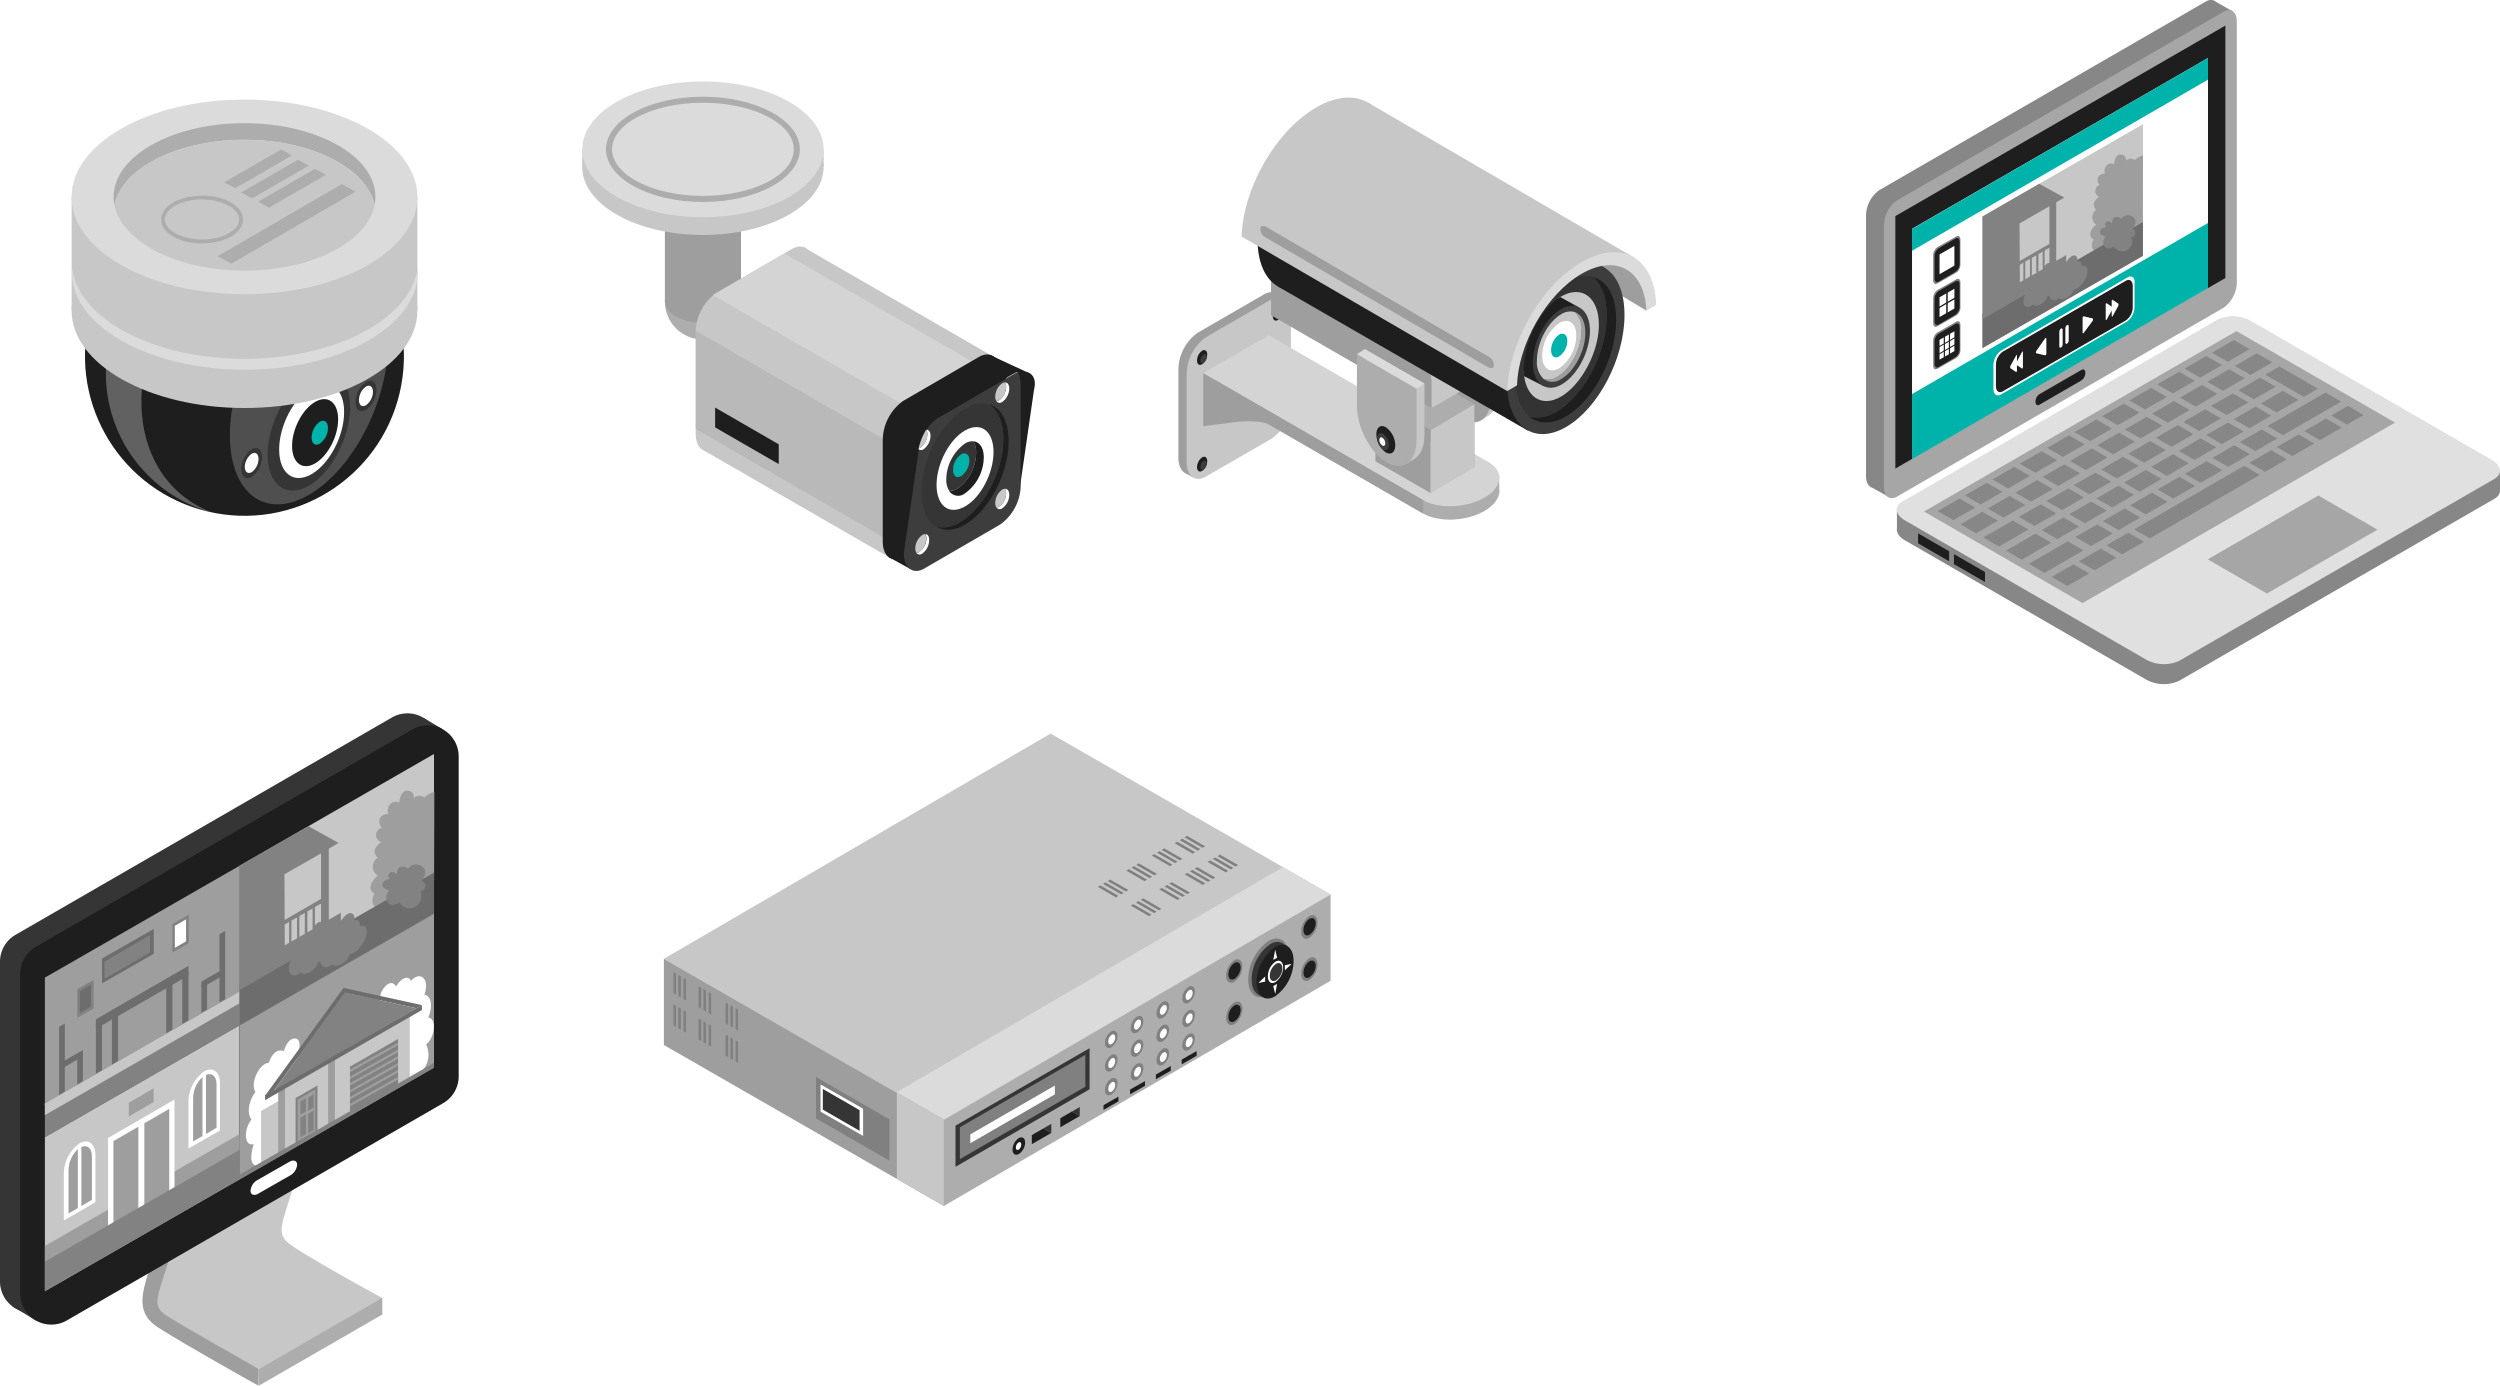 <svg xmlns="http://www.w3.org/2000/svg" viewBox="0 0 397.17 220.15"><defs><style>.cls-1{fill:#c7c7c7;}.cls-2{fill:#dbdbdb;}.cls-19,.cls-3{fill:#adadad;}.cls-4{fill:#9e9e9e;}.cls-5{fill:gray;}.cls-6{fill:#424242;}.cls-7{fill:#353535;}.cls-8{fill:#1e1e1e;}.cls-20,.cls-9{fill:#fff;}.cls-10{fill:#828282;}.cls-11{fill:#6d6d6d;}.cls-12{fill:#878787;}.cls-13{fill:#a6a6a6;}.cls-14{fill:#e0e0e0;}.cls-15{fill:#00b3aa;}.cls-16{fill:#3d3d3d;}.cls-17{fill:#d4d4d4;}.cls-18{fill:#333;}.cls-19{opacity:0.5;}.cls-20{opacity:0.3;}.cls-21{fill:#4f4f4f;}</style></defs><g id="Layer_2" data-name="Layer 2"><g id="Layer_1-2" data-name="Layer 1"><polygon class="cls-1" points="211.39 142.11 149.95 177.89 105.47 152.32 166.91 116.54 211.39 142.11"/><polygon class="cls-2" points="211.39 142.11 149.95 177.89 142.39 173.54 203.83 137.76 211.39 142.11"/><polygon class="cls-3" points="149.95 177.89 149.95 191.59 211.39 155.81 211.39 142.11 149.95 177.89"/><polygon class="cls-4" points="105.47 152.32 105.47 166.02 149.95 191.59 149.95 177.89 105.47 152.32"/><polygon class="cls-1" points="142.48 173.6 142.48 187.3 149.95 191.59 149.95 177.89 142.48 173.6"/><path class="cls-5" d="M198.3,155.62c0,2.37,1.44,3.46,3.22,2.43a7.69,7.69,0,0,0,3.21-6.13c0-2.37-1.44-3.46-3.21-2.43A7.67,7.67,0,0,0,198.3,155.62Z"/><polygon class="cls-6" points="203.5 149.75 204.47 150.28 200.63 158.44 199.91 158.01 203.5 149.75"/><path class="cls-7" d="M198.85,155.61c0,2.17,1.31,3.16,2.94,2.23a7.07,7.07,0,0,0,2.94-5.62c0-2.16-1.32-3.16-2.94-2.22A7,7,0,0,0,198.85,155.61Z"/><path class="cls-8" d="M199.63,156.06c0,2.17,1.32,3.16,2.94,2.22a7,7,0,0,0,2.94-5.61c0-2.17-1.32-3.16-2.94-2.22A7,7,0,0,0,199.63,156.06Z"/><path class="cls-9" d="M201.42,155.1c0,.9.54,1.31,1.21.92a2.93,2.93,0,0,0,1.22-2.32c0-.9-.55-1.31-1.22-.92A2.92,2.92,0,0,0,201.42,155.1Z"/><path class="cls-7" d="M201.73,155c0,.72.44,1.05,1,.74a2.36,2.36,0,0,0,1-1.87c0-.73-.44-1.06-1-.75A2.38,2.38,0,0,0,201.73,155Z"/><polygon class="cls-9" points="202.89 152.15 202.28 152.5 202.59 150.87 202.89 152.15"/><polygon class="cls-9" points="202.28 156.66 202.89 156.3 202.59 157.93 202.28 156.66"/><polygon class="cls-9" points="204.12 154.15 204.12 153.34 205.21 153.12 204.12 154.15"/><polygon class="cls-9" points="200.99 155.13 200.99 155.95 199.91 156.17 200.99 155.13"/><path class="cls-5" d="M206.72,148c0,1,.58,1.39,1.29,1a3.1,3.1,0,0,0,1.29-2.47c0-1-.58-1.38-1.29-1A3.08,3.08,0,0,0,206.72,148Z"/><path class="cls-8" d="M207.08,147.78c0,.71.42,1,.95.73a2.31,2.31,0,0,0,1-1.83c0-.7-.43-1-1-.72A2.26,2.26,0,0,0,207.08,147.78Z"/><path class="cls-5" d="M206.72,154.7c0,1,.58,1.39,1.29,1a3.1,3.1,0,0,0,1.29-2.47c0-1-.58-1.38-1.29-1A3.08,3.08,0,0,0,206.72,154.7Z"/><path class="cls-8" d="M207.08,154.54c0,.7.42,1,.95.72a2.29,2.29,0,0,0,1-1.83c0-.7-.43-1-1-.72A2.28,2.28,0,0,0,207.08,154.54Z"/><path class="cls-5" d="M194.79,155c0,.95.58,1.38,1.29,1a3.06,3.06,0,0,0,1.29-2.46c0-.95-.57-1.39-1.29-1A3.12,3.12,0,0,0,194.79,155Z"/><path class="cls-8" d="M195.15,154.8c0,.7.43,1,.95.72a2.27,2.27,0,0,0,1-1.82c0-.71-.43-1-1-.72A2.29,2.29,0,0,0,195.15,154.8Z"/><ellipse class="cls-5" cx="196.08" cy="160.98" rx="1.98" ry="1.12" transform="translate(-28.81 278.38) rotate(-66.95)"/><path class="cls-8" d="M195.15,161.55c0,.71.43,1,.95.72a2.27,2.27,0,0,0,1-1.82c0-.7-.43-1-1-.72A2.29,2.29,0,0,0,195.15,161.55Z"/><path class="cls-5" d="M187.83,158.6c0,.7.43,1,1,.72a2.26,2.26,0,0,0,1-1.82c0-.71-.42-1-1-.72A2.27,2.27,0,0,0,187.83,158.6Z"/><path class="cls-9" d="M188.36,158.37c0,.4.25.59.55.41a1.29,1.29,0,0,0,.56-1.05c0-.41-.25-.59-.56-.42A1.34,1.34,0,0,0,188.36,158.37Z"/><path class="cls-5" d="M187.83,162.35c0,.7.43,1,1,.72a2.26,2.26,0,0,0,1-1.82c0-.71-.42-1-1-.73A2.31,2.31,0,0,0,187.83,162.35Z"/><path class="cls-9" d="M188.36,162.12c0,.4.25.59.55.41a1.29,1.29,0,0,0,.56-1.05c0-.41-.25-.59-.56-.42A1.34,1.34,0,0,0,188.36,162.12Z"/><path class="cls-5" d="M187.83,166.1c0,.7.43,1,1,.72a2.27,2.27,0,0,0,1-1.83c0-.7-.42-1-1-.72A2.29,2.29,0,0,0,187.83,166.1Z"/><path class="cls-9" d="M188.36,165.86c0,.41.25.6.55.42a1.31,1.31,0,0,0,.56-1.05c0-.41-.25-.59-.56-.42A1.34,1.34,0,0,0,188.36,165.86Z"/><path class="cls-5" d="M183.73,161c0,.7.43,1,1,.72a2.27,2.27,0,0,0,1-1.82c0-.71-.43-1-1-.72A2.27,2.27,0,0,0,183.73,161Z"/><path class="cls-9" d="M184.26,160.73c0,.4.25.59.56.41a1.31,1.31,0,0,0,.55-1c0-.4-.25-.59-.55-.42A1.33,1.33,0,0,0,184.26,160.73Z"/><path class="cls-5" d="M183.73,164.71c0,.7.43,1,1,.72a2.27,2.27,0,0,0,1-1.82c0-.71-.43-1-1-.73A2.31,2.31,0,0,0,183.73,164.71Z"/><path class="cls-9" d="M184.26,164.48c0,.4.25.59.56.41a1.31,1.31,0,0,0,.55-1c0-.41-.25-.59-.55-.42A1.33,1.33,0,0,0,184.26,164.48Z"/><path class="cls-5" d="M183.73,168.46c0,.7.43,1,1,.72a2.28,2.28,0,0,0,1-1.83c0-.7-.43-1-1-.72A2.29,2.29,0,0,0,183.73,168.46Z"/><path class="cls-9" d="M184.26,168.22c0,.41.25.6.56.42a1.33,1.33,0,0,0,.55-1c0-.41-.25-.59-.55-.42A1.32,1.32,0,0,0,184.26,168.22Z"/><path class="cls-5" d="M179.64,163.32c0,.7.42,1,1,.72a2.27,2.27,0,0,0,1-1.82c0-.71-.43-1-1-.72A2.26,2.26,0,0,0,179.64,163.32Z"/><path class="cls-9" d="M180.17,163.09c0,.4.24.59.55.41a1.31,1.31,0,0,0,.55-1.05c0-.4-.25-.59-.55-.42A1.32,1.32,0,0,0,180.17,163.09Z"/><path class="cls-5" d="M179.64,167.07c0,.7.42,1,1,.72a2.27,2.27,0,0,0,1-1.82c0-.71-.43-1-1-.73A2.3,2.3,0,0,0,179.64,167.07Z"/><path class="cls-9" d="M180.17,166.84c0,.4.24.59.55.41a1.31,1.31,0,0,0,.55-1.05c0-.41-.25-.59-.55-.42A1.32,1.32,0,0,0,180.17,166.84Z"/><path class="cls-5" d="M179.64,170.82c0,.7.42,1,1,.72a2.27,2.27,0,0,0,1-1.82c0-.71-.43-1-1-.73A2.28,2.28,0,0,0,179.64,170.82Z"/><path class="cls-9" d="M180.17,170.59c0,.4.24.59.55.41a1.33,1.33,0,0,0,.55-1.05c0-.41-.25-.59-.55-.42A1.32,1.32,0,0,0,180.17,170.59Z"/><path class="cls-5" d="M175.54,165.68c0,.7.43,1,1,.72a2.27,2.27,0,0,0,1-1.82c0-.71-.43-1-1-.72A2.29,2.29,0,0,0,175.54,165.68Z"/><path class="cls-9" d="M176.07,165.45c0,.4.24.59.55.41a1.31,1.31,0,0,0,.55-1.05c0-.4-.25-.59-.55-.42A1.32,1.32,0,0,0,176.07,165.45Z"/><path class="cls-5" d="M175.54,169.43c0,.7.43,1,1,.72a2.27,2.27,0,0,0,1-1.82c0-.71-.43-1-1-.73A2.33,2.33,0,0,0,175.54,169.43Z"/><path class="cls-9" d="M176.07,169.2c0,.4.24.59.55.41a1.31,1.31,0,0,0,.55-1.05c0-.41-.25-.59-.55-.42A1.32,1.32,0,0,0,176.07,169.2Z"/><path class="cls-5" d="M175.54,173.18c0,.7.43,1,1,.72a2.27,2.27,0,0,0,1-1.82c0-.71-.43-1-1-.73A2.31,2.31,0,0,0,175.54,173.18Z"/><path class="cls-9" d="M176.07,173c0,.4.24.59.55.41a1.33,1.33,0,0,0,.55-1.05c0-.41-.25-.59-.55-.42A1.32,1.32,0,0,0,176.07,173Z"/><polygon class="cls-7" points="173.1 166.52 151.8 178.83 151.8 185.37 173.1 173.05 173.1 166.52"/><polygon class="cls-7" points="167.02 179.98 167.02 178.54 165.76 179.27 167 179.99 167.02 179.98"/><polygon class="cls-8" points="165.76 179.27 165.02 179.7 163.92 180.33 163.92 181.77 165.76 180.71 167 179.99 165.76 179.27"/><polygon class="cls-7" points="171.54 177.3 171.54 175.86 170.28 176.59 171.52 177.31 171.54 177.3"/><polygon class="cls-8" points="170.28 176.59 169.54 177.02 168.45 177.65 168.45 179.09 170.28 178.03 171.52 177.31 170.28 176.59"/><polygon class="cls-8" points="175.31 175.58 175.31 176.33 177.68 174.97 177.68 174.22 175.31 175.58"/><polygon class="cls-8" points="179.53 173.1 179.53 173.85 181.9 172.5 181.9 171.75 179.53 173.1"/><polygon class="cls-8" points="183.63 170.71 183.63 171.46 186 170.1 186 169.35 183.63 170.71"/><polygon class="cls-8" points="187.73 168.34 187.73 169.09 190.1 167.73 190.1 166.98 187.73 168.34"/><polygon class="cls-5" points="172.43 167.58 152.49 179.09 152.49 184.15 172.43 172.64 172.43 167.58"/><polygon class="cls-9" points="167.58 172.46 154.15 180.22 154.15 181.62 167.58 173.86 167.58 172.46"/><path class="cls-8" d="M160.86,182.62c0,.71.43,1,1,.72a2.26,2.26,0,0,0,1-1.82c0-.7-.42-1-1-.72A2.27,2.27,0,0,0,160.86,182.62Z"/><path class="cls-9" d="M161.39,182.32c0,.31.19.45.43.32a1,1,0,0,0,.42-.82c0-.31-.19-.45-.42-.32A1,1,0,0,0,161.39,182.32Z"/><polygon class="cls-5" points="107.4 154.68 107 154.45 107 157.78 107.4 158.01 107.4 154.68"/><polygon class="cls-5" points="108.17 155.13 107.76 154.9 107.76 158.23 108.17 158.46 108.17 155.13"/><polygon class="cls-5" points="108.99 155.61 108.58 155.37 108.58 158.7 108.99 158.94 108.99 155.61"/><polygon class="cls-5" points="111.39 156.93 110.98 156.69 110.98 160.02 111.39 160.26 111.39 156.93"/><polygon class="cls-5" points="112.16 157.38 111.75 157.14 111.75 160.47 112.16 160.71 112.16 157.38"/><polygon class="cls-5" points="112.98 157.85 112.57 157.62 112.57 160.95 112.98 161.18 112.98 157.85"/><polygon class="cls-5" points="107.4 159.79 107 159.56 107 162.89 107.4 163.13 107.4 159.79"/><polygon class="cls-5" points="108.17 160.24 107.76 160.01 107.76 163.34 108.17 163.57 108.17 160.24"/><polygon class="cls-5" points="108.99 160.72 108.58 160.49 108.58 163.82 108.99 164.05 108.99 160.72"/><polygon class="cls-5" points="111.39 162.04 110.98 161.81 110.98 165.14 111.39 165.37 111.39 162.04"/><polygon class="cls-5" points="112.16 162.49 111.75 162.25 111.75 165.59 112.16 165.82 112.16 162.49"/><polygon class="cls-5" points="112.98 162.96 112.57 162.73 112.57 166.06 112.98 166.29 112.98 162.96"/><polygon class="cls-5" points="115.68 159.48 115.27 159.25 115.27 162.58 115.68 162.81 115.68 159.48"/><polygon class="cls-5" points="116.44 159.93 116.04 159.7 116.04 163.03 116.44 163.26 116.44 159.93"/><polygon class="cls-5" points="117.26 160.41 116.86 160.17 116.86 163.5 117.26 163.74 117.26 160.41"/><polygon class="cls-5" points="115.68 164.59 115.27 164.36 115.27 167.69 115.68 167.93 115.68 164.59"/><polygon class="cls-5" points="116.44 165.04 116.04 164.81 116.04 168.14 116.44 168.38 116.44 165.04"/><polygon class="cls-5" points="117.26 165.52 116.86 165.29 116.86 168.62 117.26 168.85 117.26 165.52"/><polygon class="cls-5" points="129.63 171.09 129.63 177.66 141.31 184.4 141.31 177.83 129.63 171.09"/><polygon class="cls-9" points="130.36 172.29 130.36 176.61 137.12 180.46 137.12 176.14 130.36 172.29"/><polygon class="cls-7" points="130.72 173 130.72 176.28 136.56 179.65 136.56 176.37 130.72 173"/><polygon class="cls-5" points="193.41 136.01 193.81 135.77 196.7 137.44 196.29 137.67 193.41 136.01"/><polygon class="cls-5" points="192.65 136.45 193.05 136.22 195.94 137.88 195.53 138.12 192.65 136.45"/><polygon class="cls-5" points="191.83 136.93 192.24 136.69 195.12 138.36 194.72 138.59 191.83 136.93"/><polygon class="cls-5" points="189.79 137.99 190.2 137.76 193.08 139.42 192.67 139.66 189.79 137.99"/><polygon class="cls-5" points="189.03 138.44 189.44 138.2 192.32 139.87 191.91 140.1 189.03 138.44"/><polygon class="cls-5" points="188.21 138.91 188.62 138.68 191.5 140.34 191.09 140.58 188.21 138.91"/><polygon class="cls-5" points="185.75 140.38 186.16 140.15 189.04 141.81 188.63 142.05 185.75 140.38"/><polygon class="cls-5" points="184.99 140.83 185.4 140.59 188.28 142.26 187.87 142.49 184.99 140.83"/><polygon class="cls-5" points="184.17 141.3 184.58 141.07 187.47 142.73 187.06 142.97 184.17 141.3"/><polygon class="cls-5" points="181.21 142.95 181.62 142.72 184.51 144.38 184.1 144.62 181.21 142.95"/><polygon class="cls-5" points="180.45 143.4 180.86 143.16 183.75 144.83 183.34 145.06 180.45 143.4"/><polygon class="cls-5" points="179.64 143.87 180.04 143.64 182.93 145.3 182.52 145.54 179.64 143.87"/><polygon class="cls-5" points="188.17 133.03 188.58 132.79 191.46 134.46 191.05 134.69 188.17 133.03"/><polygon class="cls-5" points="187.41 133.47 187.82 133.24 190.7 134.9 190.29 135.14 187.41 133.47"/><polygon class="cls-5" points="186.59 133.95 187 133.71 189.88 135.38 189.48 135.61 186.59 133.95"/><polygon class="cls-5" points="184.55 135.01 184.96 134.78 187.84 136.44 187.43 136.68 184.55 135.01"/><polygon class="cls-5" points="183.79 135.46 184.2 135.22 187.08 136.89 186.67 137.12 183.79 135.46"/><polygon class="cls-5" points="182.97 135.93 183.38 135.7 186.26 137.36 185.86 137.6 182.97 135.93"/><polygon class="cls-5" points="180.51 137.4 180.92 137.16 183.8 138.83 183.4 139.06 180.51 137.4"/><polygon class="cls-5" points="179.75 137.84 180.16 137.61 183.04 139.28 182.63 139.51 179.75 137.84"/><polygon class="cls-5" points="178.93 138.32 179.34 138.08 182.23 139.75 181.82 139.99 178.93 138.32"/><polygon class="cls-5" points="175.97 139.97 176.38 139.74 179.27 141.4 178.86 141.63 175.97 139.97"/><polygon class="cls-5" points="175.22 140.42 175.62 140.18 178.51 141.85 178.1 142.08 175.22 140.42"/><polygon class="cls-5" points="174.4 140.89 174.81 140.66 177.69 142.32 177.28 142.56 174.4 140.89"/><path class="cls-1" d="M60.71,206.2S49.31,200,46.2,197.77c-2.26-1.58-1.55-2.93-.17-7.42s4.4-12.73,4.4-12.73l-2-.32a22.16,22.16,0,0,1,1.35-3.62c-9.2.92-18.39,7.8-19,8.62s-5.8,19.81-6.49,22.28,0,3.93,4.26,6.47,12.6,6.44,12.6,6.44l17.47-9.88,2.13,1.24Z"/><path class="cls-4" d="M41.11,217.49S29.48,210.93,26.44,209c-2.33-1.46-1.4-3.09,0-7.58s4.4-12.72,4.4-12.72L28,188.26s-3.23,9.92-4.39,13.72-1.93,6.75,1.53,8.93c4.7,3,15.93,9.24,15.93,9.24Z"/><polygon class="cls-3" points="41.11 217.49 41.11 220.15 60.71 208.85 60.71 206.2 41.11 217.49"/><path class="cls-7" d="M0,152.78v50.81a4.93,4.93,0,0,0,7.4,4.27l59.79-34.52a4.93,4.93,0,0,0,2.47-4.27V118.26a4.93,4.93,0,0,0-7.4-4.27L2.47,148.51A4.93,4.93,0,0,0,0,152.78Z"/><polygon class="cls-7" points="1.97 207.53 5.76 209.82 9.63 205.78 1.97 201.09 1.97 207.53"/><polygon class="cls-7" points="67.33 114.07 70.37 115.88 64.67 115.98 67.33 114.07"/><path class="cls-8" d="M3.21,154.69V205.5a4.94,4.94,0,0,0,7.4,4.28L70.4,175.26A4.93,4.93,0,0,0,72.87,171V120.17a4.93,4.93,0,0,0-7.4-4.27L5.68,150.42A4.93,4.93,0,0,0,3.21,154.69Z"/><polygon class="cls-4" points="7.13 155.31 7.13 175.65 38.04 157.88 38.04 137.55 7.13 155.31"/><polygon class="cls-10" points="7.13 180.67 38.04 162.91 38.04 157.51 7.13 175.28 7.13 180.67"/><polygon class="cls-1" points="7.13 177.16 38.04 159.4 38.04 157.53 7.13 175.3 7.13 177.16"/><polygon class="cls-1" points="68.95 145.14 68.95 119.78 38.04 137.55 38.04 162.91 68.95 145.14"/><polygon class="cls-1" points="38.04 187.37 38.04 162.91 7.13 180.67 7.13 205.13 38.04 187.37"/><polygon class="cls-4" points="38.04 187.37 68.95 169.6 68.95 145.14 38.04 162.91 38.04 187.37"/><path class="cls-9" d="M46.13,186.72,41,189.65c-.62.36-1.17.17-1.2-.43h0a2.12,2.12,0,0,1,1.07-1.73L46,184.56c.63-.36,1.17-.16,1.21.43h0A2.14,2.14,0,0,1,46.13,186.72Z"/><path class="cls-4" d="M69,125.78a4.38,4.38,0,0,0-1.58.91,1.3,1.3,0,0,0-1.69.11,1,1,0,0,0-.68-1.14c-1.09-.35-1.5.88-1.64,1.86-1-.59-2.11.54-1.74,1.8-1.31,0-1.86,1.13-1,2.19a1.17,1.17,0,0,0-.11,2.26c-.54.4-1.69,1.37-.56,2.48a1.73,1.73,0,0,0,0,2.87c-1.07.85-1.68,2.26-.48,2.89-1.54,2.12,2.24,4.56,4.7,2.06,0,0,0,0,0,0a10.73,10.73,0,0,0,4.74-4.3Z"/><polygon class="cls-11" points="38.04 162.91 68.95 145.14 68.95 138.63 38.04 156.39 38.04 162.91"/><path class="cls-10" d="M58,147.19c-.22-.19-.51-.13-.82,0,.12-.8-.43-1.27-1-.88.21-.59.15-1-.28-1.19-.77-.34-1.7,1.16-1.74,1.16V145l-1.92,1.11V134.82l1.55-.9L49,131.26,38,137.56v19.77l5.58-3.22,1.57-.91,1.08-.62a2.6,2.6,0,0,0-.34,1.19c-.06,1.34,1,1.49,1.83.71.55.62,2.28,0,2.87-1.69a.68.68,0,0,0,.34,0c.1,1.06,1,1.14,1.81.42.56.63,2.28,0,2.88-1.68.73.17,2-1.33,2.44-2.48C58.35,148.29,58.37,147.51,58,147.19ZM45.19,138.9,51,135.57v10.88h-.06c-.46,0-1,.54-1.3,1.2l-4.4,2.54Z"/><path class="cls-10" d="M67,140c.61-.9,1-2-.34-2.55a1.57,1.57,0,0,0-1.84.56,1.35,1.35,0,0,0-1.11-.33c-.55.14-.66.7-.68,1.23-.33-.31-.77-.55-1.14-.21s-.18.63.06.94c-.57.06-1.1.28-1.19.81s.5.87,1.11,1a1.5,1.5,0,0,0-.35,1.78c.46.76,1.3.55,2,.15a1.72,1.72,0,0,0,2.17.81,2,2,0,0,0,1.11-2.6.86.86,0,0,0,.76-1A.74.74,0,0,0,67,140Z"/><rect class="cls-10" x="44.1" y="144.5" width="8.12" height="0.63" transform="translate(-65.95 43.48) rotate(-30)"/><rect class="cls-10" x="45.93" y="145.98" width="0.37" height="4.01"/><rect class="cls-10" x="47.19" y="145.15" width="0.37" height="4.01"/><rect class="cls-10" x="48.42" y="144.3" width="0.41" height="4.01"/><rect class="cls-10" x="49.66" y="143.57" width="0.37" height="4.01"/><path class="cls-9" d="M62.27,166.88c.26,1.4.18,3.85.47,5.71L67.17,170v0a3.71,3.71,0,0,0,.52-4.06c1.4-1.1,1.74-4.1.35-4.28.74-1.78.5-3.43-.62-3.65.92-2.45-.67-3.87-2.15-2.16a.7.7,0,0,0-.62-.52c-.63,0-1.24.62-1.75,1.41-.31-.7-1.08-.83-1.83.13a2.59,2.59,0,0,0-.34,3C60.77,162.55,61.83,164.49,62.27,166.88Z"/><path class="cls-9" d="M40.3,181.74c-.5,1.69-.64,3.41.53,3.46v0l4.43-2.55c.28-2.2.21-4.56.46-6.25.44-2.9,1.51-6.07,1.54-8.83.47-1.15.5-2.48-.34-2.58s-1.52.92-1.82,2a1.43,1.43,0,0,0-1.75.61,3.28,3.28,0,0,0-.63,1.25c-1.47,0-3.06,3.23-2.14,4.63-1.13,1.51-1.37,3.44-.63,4.37C38.57,179.65,38.91,182.25,40.3,181.74Z"/><polygon class="cls-1" points="65.1 160.52 45.21 172 45.21 174.35 41.47 176.51 41.47 185.07 46.47 182.18 46.47 182.04 65.1 171.29 65.1 160.52"/><polygon class="cls-10" points="50.43 179.75 46.96 181.76 46.96 174.45 50.43 172.45 50.43 179.75"/><polygon class="cls-4" points="50.09 173.07 47.3 174.68 47.3 181.34 50.09 179.73 50.09 173.07"/><polygon class="cls-10" points="48.6 174.48 47.73 174.98 47.73 177.07 48.6 176.56 48.6 174.48"/><polygon class="cls-10" points="49.84 173.84 48.97 174.34 48.97 176.43 49.84 175.93 49.84 173.84"/><polygon class="cls-10" points="48.6 177.07 47.73 177.57 47.73 180.67 48.6 180.16 48.6 177.07"/><polygon class="cls-10" points="49.84 176.43 48.97 176.94 48.97 180.03 49.84 179.52 49.84 176.43"/><polygon class="cls-10" points="63.24 172.36 55.6 176.77 55.6 169.46 63.24 165.05 63.24 172.36"/><polygon class="cls-4" points="63.24 165.64 55.6 169.92 55.6 170.34 63.24 166.05 63.24 165.64"/><polygon class="cls-4" points="63.24 166.74 55.6 171.03 55.6 171.44 63.24 167.15 63.24 166.74"/><polygon class="cls-4" points="63.24 167.78 55.6 172.07 55.6 172.48 63.24 168.19 63.24 167.78"/><polygon class="cls-4" points="63.24 168.88 55.6 173.17 55.6 173.58 63.24 169.3 63.24 168.88"/><polygon class="cls-4" points="63.24 169.97 55.6 174.26 55.6 174.67 63.24 170.38 63.24 169.97"/><polygon class="cls-4" points="63.24 171.07 55.6 175.36 55.6 175.77 63.24 171.49 63.24 171.07"/><polygon class="cls-4" points="53.21 178.15 52.13 178.77 52.13 168.22 53.21 167.6 53.21 178.15"/><polygon class="cls-4" points="45.28 182.62 44.2 183.25 44.2 172.7 45.28 172.07 45.28 182.62"/><polygon class="cls-11" points="66.16 160.18 67.03 159.68 54.57 156.95 42.11 174.07 43.49 173.27 54.83 157.7 66.16 160.18"/><polygon class="cls-10" points="66.16 160.18 54.83 157.7 43.49 173.27 54.57 166.88 66.16 160.18"/><polygon class="cls-10" points="38.04 187.4 68.95 169.63 68.95 168.86 38.04 186.62 38.04 187.4"/><polygon class="cls-11" points="67.03 159.68 42.11 174 42.11 174.78 67.03 160.46 67.03 159.68"/><polygon class="cls-11" points="29.94 154.97 15.23 163.46 15.23 161.93 29.94 153.44 29.94 154.97"/><polygon class="cls-11" points="29.94 162.09 28.95 162.66 28.95 154.77 29.94 154.2 29.94 162.09"/><polygon class="cls-11" points="27.39 163.56 26.4 164.13 26.4 156.24 27.39 155.67 27.39 163.56"/><polygon class="cls-11" points="18.76 168.54 17.78 169.11 17.78 161.22 18.76 160.65 18.76 168.54"/><polygon class="cls-11" points="16.21 170.01 15.23 170.58 15.23 162.69 16.21 162.12 16.21 170.01"/><polygon class="cls-11" points="35.77 158.72 34.87 159.24 34.87 148.42 35.77 147.9 35.77 158.72"/><polygon class="cls-11" points="32.9 160.38 31.99 160.9 31.99 156.46 32.9 155.93 32.9 160.38"/><polygon class="cls-11" points="35.32 155.04 31.99 156.96 31.99 155.95 35.32 154.03 35.32 155.04"/><polygon class="cls-11" points="9.39 173.95 10.3 173.43 10.3 162.61 9.39 163.13 9.39 173.95"/><polygon class="cls-11" points="12.27 172.29 13.17 171.77 13.17 167.32 12.27 167.84 12.27 172.29"/><polygon class="cls-11" points="9.85 169.75 13.17 167.82 13.17 166.82 9.85 168.74 9.85 169.75"/><polygon class="cls-10" points="14.87 160.2 12.27 161.7 12.27 157.17 14.87 155.67 14.87 160.2"/><polygon class="cls-11" points="14.44 159.92 12.66 160.95 12.66 157.45 14.44 156.42 14.44 159.92"/><polygon class="cls-10" points="29.99 149.83 27.39 151.33 27.39 146.8 29.99 145.3 29.99 149.83"/><polygon class="cls-9" points="29.56 149.55 27.78 150.58 27.78 147.08 29.56 146.05 29.56 149.55"/><polygon class="cls-11" points="24.43 151.52 16.21 156.22 16.21 152.28 24.43 147.58 24.43 151.52"/><polygon class="cls-10" points="23.84 151.29 16.61 155.51 16.61 152.76 23.84 148.54 23.84 151.29"/><polygon class="cls-4" points="7.13 200.49 38.04 182.73 38.04 180.18 7.13 197.94 7.13 200.49"/><polygon class="cls-9" points="27.72 188.84 17.16 194.94 17.16 180.79 27.72 174.69 27.72 188.84"/><polygon class="cls-4" points="21.98 192.16 18.02 194.44 18.02 181.28 21.98 179 21.98 192.16"/><polygon class="cls-4" points="26.89 189.32 22.93 191.61 22.93 178.45 26.89 176.16 26.89 189.32"/><path class="cls-9" d="M10.14,193.9v-7.47a6,6,0,0,1,2.51-4.79h0c1.38-.8,2.51.05,2.51,1.89V191Z"/><path class="cls-4" d="M10.89,185.85v6.93l1.48-.86v-9.36A4.7,4.7,0,0,0,10.89,185.85Z"/><path class="cls-4" d="M14.6,183.7c0-1.27-.74-1.89-1.67-1.48v9.38l1.67-1Z"/><path class="cls-9" d="M29.94,182.46V175a6,6,0,0,1,2.5-4.79h0c1.38-.79,2.51.06,2.51,1.9v7.49Z"/><path class="cls-4" d="M30.68,174.41v6.93l1.49-.86v-9.36A4.65,4.65,0,0,0,30.68,174.41Z"/><path class="cls-4" d="M34.4,172.26c0-1.28-.74-1.9-1.68-1.49v9.39l1.68-1Z"/><polygon class="cls-10" points="7.13 205.13 38.04 187.37 38.04 182.67 7.13 200.43 7.13 205.13"/><polygon class="cls-4" points="24.41 172.9 20.46 175.2 20.46 177.37 24.41 175.07 24.41 172.9"/><path class="cls-12" d="M350.42,47.28,298.55,77.22c-1.15.67-2.1,0-2.1-1.59V34.21a5.08,5.08,0,0,1,2.1-4L350.42.25c1.15-.67,2.1,0,2.1,1.59V43.26A5.08,5.08,0,0,1,350.42,47.28Z"/><polygon class="cls-12" points="297.23 77.36 299.98 78.91 299.75 75.75 297.23 77.36"/><polygon class="cls-12" points="354.58 1.73 351.77 0.14 350.78 5.65 354.58 1.73"/><path class="cls-13" d="M353.26,48.89l-51.87,30c-1.15.66-2.1,0-2.1-1.59V35.82a5.06,5.06,0,0,1,2.1-4L353.26,1.87c1.15-.67,2.1,0,2.1,1.58V44.88A5.06,5.06,0,0,1,353.26,48.89Z"/><polygon class="cls-8" points="353.54 44.17 301.11 74.44 301.11 34.33 353.54 4.06 353.54 44.17"/><path class="cls-8" d="M330.66,60.44,324,64.3c-.35.2-.63,0-.63-.48h0a1.5,1.5,0,0,1,.63-1.2l6.67-3.85c.35-.2.63,0,.63.47h0A1.5,1.5,0,0,1,330.66,60.44Z"/><polygon class="cls-9" points="350.78 45.76 303.76 72.91 303.76 36.35 350.78 9.21 350.78 45.76"/><path class="cls-12" d="M396.27,79.25l-50.1,28.92a5.83,5.83,0,0,1-5.24-.22l-38.3-22.11c-1.55-.89-1.71-2.26-.38-3l50.09-28.92a5.86,5.86,0,0,1,5.24.22l38.31,22.12C397.43,77.12,397.6,78.48,396.27,79.25Z"/><rect class="cls-12" x="301.36" y="80.78" width="3.44" height="3.44"/><rect class="cls-12" x="393.73" y="74.66" width="3.44" height="3.44"/><path class="cls-14" d="M396.27,76.09,346.17,105a5.86,5.86,0,0,1-5.24-.22l-38.3-22.11c-1.55-.9-1.71-2.26-.38-3l50.09-28.92a5.86,5.86,0,0,1,5.24.22l38.31,22.11C397.43,74,397.6,75.32,396.27,76.09Z"/><polygon class="cls-13" points="380.49 67.14 330.85 95.81 305.66 81.26 355.3 52.6 380.49 67.14"/><polygon class="cls-13" points="377.7 84.15 360.14 94.29 350.74 88.86 368.31 78.72 377.7 84.15"/><polygon class="cls-12" points="307.83 81.2 311.29 79.2 313.79 80.64 310.32 82.64 307.83 81.2"/><polygon class="cls-12" points="311.45 83.3 314.92 81.3 317.41 82.73 313.94 84.73 311.45 83.3"/><polygon class="cls-12" points="315.07 85.39 319.75 82.69 322.24 84.13 317.56 86.83 315.07 85.39"/><polygon class="cls-12" points="359.87 59.52 362.13 58.22 368.25 61.75 365.99 63.05 359.87 59.52"/><polygon class="cls-12" points="318.69 87.48 323.37 84.78 325.86 86.22 321.19 88.92 318.69 87.48"/><polygon class="cls-12" points="322.32 89.57 328.5 86 330.99 87.44 324.81 91.01 322.32 89.57"/><polygon class="cls-12" points="360.22 67.69 369.45 62.36 371.94 63.8 362.71 69.13 360.22 67.69"/><polygon class="cls-12" points="325.94 91.66 329.4 89.66 331.9 91.1 328.43 93.1 325.94 91.66"/><polygon class="cls-12" points="312.16 78.7 315.63 76.7 318.12 78.14 314.65 80.14 312.16 78.7"/><polygon class="cls-12" points="315.78 80.79 319.25 78.79 321.74 80.23 318.28 82.23 315.78 80.79"/><polygon class="cls-12" points="316.54 76.17 320 74.17 322.5 75.61 319.03 77.61 316.54 76.17"/><polygon class="cls-12" points="320.16 78.27 323.63 76.27 326.12 77.7 322.65 79.7 320.16 78.27"/><polygon class="cls-12" points="320.87 73.67 324.34 71.67 326.83 73.11 323.36 75.11 320.87 73.67"/><polygon class="cls-12" points="324.49 75.77 327.96 73.77 330.45 75.2 326.99 77.2 324.49 75.77"/><polygon class="cls-12" points="325.24 71.15 328.7 69.15 331.19 70.59 327.73 72.59 325.24 71.15"/><polygon class="cls-12" points="328.86 73.24 332.32 71.24 334.82 72.68 331.35 74.68 328.86 73.24"/><polygon class="cls-12" points="329.57 68.65 333.04 66.65 335.53 68.09 332.06 70.09 329.57 68.65"/><polygon class="cls-12" points="333.19 70.74 336.66 68.74 339.15 70.18 335.69 72.18 333.19 70.74"/><polygon class="cls-12" points="333.95 66.12 337.41 64.12 339.9 65.56 336.44 67.56 333.95 66.12"/><polygon class="cls-12" points="337.57 68.22 341.04 66.22 343.53 67.65 340.06 69.65 337.57 68.22"/><polygon class="cls-12" points="320.73 82.12 324.19 80.12 326.69 81.56 323.22 83.56 320.73 82.12"/><polygon class="cls-12" points="324.35 84.21 327.82 82.21 330.31 83.65 326.84 85.65 324.35 84.21"/><polygon class="cls-12" points="325.11 79.59 328.57 77.59 331.06 79.03 327.6 81.03 325.11 79.59"/><polygon class="cls-12" points="328.73 81.68 332.19 79.68 334.69 81.12 331.22 83.12 328.73 81.68"/><polygon class="cls-12" points="329.44 77.09 332.91 75.09 335.4 76.53 331.93 78.53 329.44 77.09"/><polygon class="cls-12" points="333.06 79.18 336.53 77.18 339.02 78.62 335.55 80.62 333.06 79.18"/><polygon class="cls-12" points="333.81 74.57 337.27 72.57 339.76 74.01 336.3 76.01 333.81 74.57"/><polygon class="cls-12" points="337.43 76.66 340.89 74.66 343.38 76.1 339.92 78.1 337.43 76.66"/><polygon class="cls-12" points="338.14 72.07 341.6 70.07 344.1 71.51 340.63 73.51 338.14 72.07"/><polygon class="cls-12" points="341.76 74.16 345.23 72.16 347.72 73.6 344.25 75.6 341.76 74.16"/><polygon class="cls-12" points="342.52 69.54 345.98 67.54 348.47 68.98 345.01 70.98 342.52 69.54"/><polygon class="cls-12" points="346.14 71.63 349.6 69.63 352.1 71.07 348.63 73.07 346.14 71.63"/><polygon class="cls-12" points="346.86 67.03 350.33 65.03 352.82 66.47 349.36 68.47 346.86 67.03"/><polygon class="cls-12" points="350.49 69.12 353.95 67.12 356.44 68.56 352.98 70.56 350.49 69.12"/><polygon class="cls-12" points="329.7 85.31 333.16 83.31 335.65 84.75 332.19 86.75 329.7 85.31"/><polygon class="cls-12" points="334.07 82.78 337.54 80.78 340.03 82.22 336.57 84.22 334.07 82.78"/><polygon class="cls-12" points="338.41 80.28 341.87 78.28 344.36 79.72 340.9 81.72 338.41 80.28"/><polygon class="cls-12" points="342.77 77.76 346.24 75.76 348.73 77.2 345.26 79.2 342.77 77.76"/><polygon class="cls-12" points="347.11 75.26 350.57 73.26 353.06 74.69 349.6 76.7 347.11 75.26"/><polygon class="cls-12" points="351.48 72.73 354.95 70.73 357.44 72.17 353.98 74.17 351.48 72.73"/><polygon class="cls-12" points="355.83 70.22 359.3 68.22 361.79 69.66 358.32 71.66 355.83 70.22"/><polygon class="cls-12" points="351.24 64.5 354.71 62.5 357.2 63.94 353.73 65.94 351.24 64.5"/><polygon class="cls-12" points="354.86 66.6 358.33 64.59 360.82 66.03 357.36 68.03 354.86 66.6"/><polygon class="cls-12" points="355.57 62 359.04 60 361.53 61.44 358.07 63.44 355.57 62"/><polygon class="cls-12" points="359.2 64.09 362.66 62.09 365.15 63.53 361.69 65.53 359.2 64.09"/><polygon class="cls-12" points="338.28 63.62 341.75 61.62 344.24 63.06 340.77 65.06 338.28 63.62"/><polygon class="cls-12" points="341.9 65.71 345.37 63.71 347.86 65.15 344.39 67.15 341.9 65.71"/><polygon class="cls-12" points="342.71 61.06 346.18 59.06 348.67 60.5 345.2 62.5 342.71 61.06"/><polygon class="cls-12" points="346.34 63.16 349.8 61.16 352.29 62.59 348.83 64.59 346.34 63.16"/><polygon class="cls-12" points="347.05 58.56 350.51 56.56 353 58 349.54 60 347.05 58.56"/><polygon class="cls-12" points="350.67 60.65 354.13 58.65 356.63 60.09 353.16 62.09 350.67 60.65"/><polygon class="cls-12" points="351.42 56.03 354.89 54.03 357.38 55.47 353.92 57.47 351.42 56.03"/><polygon class="cls-12" points="355.05 58.13 358.51 56.13 361 57.56 357.54 59.56 355.05 58.13"/><polygon class="cls-12" points="330.27 89.16 333.74 87.16 336.23 88.6 332.76 90.6 330.27 89.16"/><polygon class="cls-12" points="334.65 86.63 338.11 84.63 340.61 86.07 337.14 88.07 334.65 86.63"/><polygon class="cls-12" points="357.36 73.52 360.82 71.52 363.31 72.96 359.85 74.96 357.36 73.52"/><polygon class="cls-12" points="361.69 71.02 365.16 69.02 367.65 70.46 364.18 72.46 361.69 71.02"/><polygon class="cls-12" points="366.07 68.49 369.53 66.49 372.02 67.93 368.56 69.93 366.07 68.49"/><polygon class="cls-12" points="370.36 66.02 373 64.49 375.49 65.93 372.85 67.45 370.36 66.02"/><polygon class="cls-12" points="339.03 84.1 356.52 74 359.01 75.44 341.52 85.54 339.03 84.1"/><polygon class="cls-8" points="309.65 89.17 304.72 86.32 304.72 84.73 309.65 87.58 309.65 89.17"/><polygon class="cls-8" points="315.35 92.46 310.42 89.62 310.42 88.03 315.35 90.88 315.35 92.46"/><polygon class="cls-15" points="303.76 39.84 350.78 12.66 350.78 9.21 303.76 36.38 303.76 39.84"/><polygon class="cls-15" points="303.76 72.93 350.78 45.76 350.78 35.42 303.76 62.6 303.76 72.93"/><polygon class="cls-1" points="340.45 40.65 340.45 19.73 314.94 34.39 314.94 55.31 340.45 40.65"/><path class="cls-4" d="M340.45,24.67a3.89,3.89,0,0,0-1.31.75,1.08,1.08,0,0,0-1.39.09.83.83,0,0,0-.57-.93c-.89-.29-1.23.72-1.35,1.53-.86-.48-1.74.44-1.43,1.48-1.08,0-1.54.94-.82,1.81a1,1,0,0,0-.1,1.87c-.45.33-1.39,1.13-.46,2.05a1.43,1.43,0,0,0,0,2.37c-.89.7-1.39,1.86-.4,2.38-1.27,1.75,1.85,3.76,3.88,1.7l0,0a8.87,8.87,0,0,0,3.92-3.55Z"/><polygon class="cls-11" points="314.94 55.31 340.45 40.65 340.45 35.28 314.94 49.94 314.94 55.31"/><path class="cls-10" d="M331.42,42.35c-.18-.16-.43-.11-.68,0,.1-.66-.36-1-.81-.73.17-.48.12-.82-.24-1-.63-.28-1.4,1-1.43,1V40.53l-1.59.91V32.13l1.28-.74-4-2.19-9,5.2V50.72l4.6-2.66,1.3-.75.89-.52a2.09,2.09,0,0,0-.28,1c-.05,1.1.81,1.22,1.51.58.45.52,1.88,0,2.37-1.39a.56.56,0,0,0,.28,0c.08.88.85.94,1.49.35.46.52,1.89,0,2.38-1.39.6.14,1.68-1.1,2-2C331.7,43.25,331.72,42.61,331.42,42.35ZM320.84,35.5l4.75-2.74v9h0c-.38,0-.8.44-1.07,1l-3.63,2.09Z"/><path class="cls-10" d="M338.8,36.39c.51-.74.82-1.69-.27-2.1a1.31,1.31,0,0,0-1.52.46,1.11,1.11,0,0,0-.92-.27c-.45.11-.54.58-.56,1-.27-.25-.64-.45-.94-.17s-.15.52.05.78c-.47,0-.91.23-1,.67s.41.71.91.83a1.25,1.25,0,0,0-.29,1.47c.38.63,1.08.45,1.62.12a1.42,1.42,0,0,0,1.8.67,1.62,1.62,0,0,0,.91-2.15.71.71,0,0,0,.64-.79A.63.63,0,0,0,338.8,36.39Z"/><rect class="cls-10" x="319.94" y="40.12" width="6.7" height="0.52" transform="translate(23.12 167.05) rotate(-30)"/><rect class="cls-10" x="321.45" y="41.35" width="0.3" height="3.31"/><rect class="cls-10" x="322.49" y="40.66" width="0.3" height="3.31"/><rect class="cls-10" x="323.5" y="39.96" width="0.34" height="3.31"/><rect class="cls-10" x="324.52" y="39.35" width="0.3" height="3.31"/><path class="cls-9" d="M338,44.07l-10,5.79,0,0h0l-10,5.79A2.92,2.92,0,0,0,316.69,58v3.76c0,.89.54,1.3,1.21.91l10-5.79,0,0h0l10-5.79a2.91,2.91,0,0,0,1.21-2.31V45C339.22,44.1,338.68,43.69,338,44.07Z"/><path class="cls-8" d="M337.74,44.6l-10.57,6.1,0,0h0l-9,5.17A2.58,2.58,0,0,0,317.09,58v3.35c0,.8.48,1.16,1.08.82l9-5.17,0,0s0,0,0,0l10.57-6.1a2.57,2.57,0,0,0,1.08-2.06V45.42C338.82,44.63,338.34,44.26,337.74,44.6Z"/><path class="cls-9" d="M327.43,52.2a.65.65,0,0,0-.27.51V55c0,.2.12.29.27.2a.64.64,0,0,0,.26-.51V52.4C327.69,52.21,327.57,52.12,327.43,52.2Z"/><path class="cls-9" d="M328.38,51.65a.64.64,0,0,0-.26.51V54.4c0,.19.12.28.26.2a.65.65,0,0,0,.27-.51V51.85C328.65,51.65,328.53,51.56,328.38,51.65Z"/><path class="cls-9" d="M330.86,50.47v2.37c0,.14.12.16.21,0L332.44,51c.11-.16.11-.38,0-.41l-1.4-.34C331,50.22,330.86,50.35,330.86,50.47Z"/><path class="cls-9" d="M336.51,48.23l-.92-.62s-.11.07-.11.19v.92l-.83-.57s-.12.08-.12.2v2.37c0,.14.08.19.14.08l.81-1.47v.84c0,.15.08.19.14.08l.89-1.62C336.58,48.5,336.58,48.28,336.51,48.23Z"/><path class="cls-9" d="M319.4,58.11l.92-1.68c.05-.1.11-.06.11.06v.92l.83-1.53c.05-.09.12-.06.12.06v2.37c0,.15-.08.28-.14.24l-.81-.53v.84c0,.15-.08.28-.14.24l-.89-.59C319.33,58.46,319.33,58.24,319.4,58.11Z"/><path class="cls-9" d="M325.1,53.8v2.37c0,.14-.12.3-.21.28l-1.37-.32c-.11,0-.11-.24,0-.4l1.4-2C325,53.66,325.1,53.68,325.1,53.8Z"/><path class="cls-10" d="M310.79,43.32l-3,1.71c-.37.21-.67,0-.67-.5v-4a1.58,1.58,0,0,1,.67-1.26l3-1.71c.36-.21.66,0,.66.5v3.95A1.6,1.6,0,0,1,310.79,43.32Z"/><path class="cls-8" d="M310.64,43.2,308,44.74c-.37.21-.66,0-.66-.5V40.69a1.56,1.56,0,0,1,.66-1.26l2.66-1.54c.36-.21.66,0,.66.5v3.55A1.6,1.6,0,0,1,310.64,43.2Z"/><polygon class="cls-9" points="310.49 42.2 308.13 43.56 308.13 40.42 310.49 39.06 310.49 42.2"/><path class="cls-10" d="M310.79,50.12l-3,1.72c-.37.21-.67,0-.67-.5v-4a1.58,1.58,0,0,1,.67-1.26l3-1.71c.36-.21.66,0,.66.5v4A1.58,1.58,0,0,1,310.79,50.12Z"/><path class="cls-8" d="M310.64,50,308,51.55c-.37.21-.66,0-.66-.5V47.5a1.56,1.56,0,0,1,.66-1.26l2.66-1.54c.36-.21.66,0,.66.5v3.55A1.6,1.6,0,0,1,310.64,50Z"/><polygon class="cls-9" points="310.49 49.01 308.13 50.37 308.13 47.23 310.49 45.87 310.49 49.01"/><rect class="cls-8" x="309.19" y="45.87" width="0.24" height="4.34"/><polygon class="cls-8" points="310.84 47.11 307.53 49.03 307.53 49.27 310.84 47.36 310.84 47.11"/><path class="cls-10" d="M310.79,56.88l-3,1.71c-.37.21-.67,0-.67-.5v-4a1.58,1.58,0,0,1,.67-1.27l3-1.71c.36-.21.66,0,.66.5v4A1.6,1.6,0,0,1,310.79,56.88Z"/><path class="cls-8" d="M310.64,56.76,308,58.3c-.37.21-.66,0-.66-.5V54.25A1.57,1.57,0,0,1,308,53l2.66-1.54c.36-.21.66,0,.66.5V55.5A1.58,1.58,0,0,1,310.64,56.76Z"/><polygon class="cls-9" points="310.49 55.77 308.13 57.13 308.13 53.99 310.49 52.63 310.49 55.77"/><rect class="cls-8" x="308.8" y="53.41" width="0.19" height="3.33"/><rect class="cls-8" x="309.61" y="53.01" width="0.19" height="3.33"/><polygon class="cls-8" points="310.58 53.54 308.04 55.01 308.04 55.19 310.58 53.73 310.58 53.54"/><polygon class="cls-8" points="310.58 54.68 308.04 56.15 308.04 56.33 310.58 54.87 310.58 54.68"/><path class="cls-4" d="M200.78,68.92,190.27,75c-1.68,1-3.06-.07-3.06-2.31v-14a7.34,7.34,0,0,1,3.06-5.83l10.51-6.07c1.68-1,3.05.07,3.05,2.31v14A7.35,7.35,0,0,1,200.78,68.92Z"/><polygon class="cls-4" points="189.49 75.83 188.33 75.14 188.33 74.17 190.17 74.83 189.49 75.83"/><path class="cls-1" d="M202.09,69.65l-10.51,6.06c-1.68,1-3.06-.07-3.06-2.31v-14a7.34,7.34,0,0,1,3.06-5.83l10.51-6.07c1.68-1,3,.07,3,2.31v14A7.35,7.35,0,0,1,202.09,69.65Z"/><path class="cls-8" d="M191.79,73.27a1.92,1.92,0,0,1-.81,1.54c-.44.26-.81,0-.81-.61a2,2,0,0,1,.81-1.54C191.43,72.4,191.79,72.67,191.79,73.27Z"/><path class="cls-16" d="M191.71,73.6a1.2,1.2,0,0,1-.5,1c-.28.16-.5,0-.5-.37a1.16,1.16,0,0,1,.5-1C191.48,73.07,191.71,73.24,191.71,73.6Z"/><path class="cls-8" d="M191.79,56.33a1.93,1.93,0,0,1-.81,1.54c-.44.26-.81,0-.81-.61a1.94,1.94,0,0,1,.81-1.54C191.43,55.46,191.79,55.73,191.79,56.33Z"/><path class="cls-16" d="M191.71,56.66a1.2,1.2,0,0,1-.5,1c-.28.16-.5,0-.5-.38a1.19,1.19,0,0,1,.5-.95C191.48,56.12,191.71,56.29,191.71,56.66Z"/><path class="cls-8" d="M203.83,66.24a1.92,1.92,0,0,1-.81,1.54c-.44.26-.81,0-.81-.61a2,2,0,0,1,.81-1.54C203.47,65.37,203.83,65.64,203.83,66.24Z"/><path class="cls-16" d="M203.75,66.57a1.2,1.2,0,0,1-.5,1c-.28.16-.5,0-.5-.37a1.19,1.19,0,0,1,.5-1C203.52,66,203.75,66.2,203.75,66.57Z"/><path class="cls-8" d="M203.83,49.3a1.93,1.93,0,0,1-.81,1.54c-.44.26-.81,0-.81-.61a1.93,1.93,0,0,1,.81-1.54C203.47,48.43,203.83,48.7,203.83,49.3Z"/><path class="cls-16" d="M203.75,49.63a1.22,1.22,0,0,1-.5.95c-.28.16-.5,0-.5-.38a1.19,1.19,0,0,1,.5-1C203.52,49.09,203.75,49.26,203.75,49.63Z"/><path class="cls-3" d="M236.53,75.57,201.59,55.39l-10.43,6L226.1,81.59c2.49,1.43,6.86,1.25,9.73-.41S239,77,236.53,75.57Z"/><rect class="cls-3" x="236.04" y="75.55" width="2.13" height="2.8"/><path class="cls-17" d="M236.53,73.44,201.59,53.27l-10.43,6L226.1,79.46c2.49,1.43,6.86,1.25,9.73-.4S239,74.88,236.53,73.44Z"/><path class="cls-4" d="M191.16,59.29v8.4s2.5-.28,5-.62c1.71-.24,4.43-.2,5.39.35L226.1,81.59V79.46Z"/><polygon class="cls-1" points="235.43 66.7 236.63 65.92 237.31 63.87 234.78 65.22 235.43 66.7"/><path class="cls-1" d="M228.69,48.54v8.15c0,3.47,2.13,7.55,4.74,9h0c2.61,1.51,4.74-.1,4.74-3.58V54Z"/><path class="cls-4" d="M227.44,49.34v8.15c0,3.48,2.13,7.56,4.74,9.06h0c2.61,1.51,4.74-.1,4.74-3.58V54.82Z"/><polygon class="cls-2" points="228.69 48.54 227.44 49.34 236.92 54.82 238.17 54.01 228.69 48.54"/><polygon class="cls-4" points="234.23 74.25 225.44 69.17 225.44 59.15 234.23 64.22 234.23 74.25"/><polygon class="cls-4" points="227.3 78.35 218.51 73.28 218.51 63.25 227.3 68.33 227.3 78.35"/><polygon class="cls-3" points="234.23 64.22 227.3 68.33 218.51 63.25 225.44 59.15 234.23 64.22"/><polygon class="cls-4" points="227.44 64.82 201.93 50.09 201.93 43.87 227.44 58.6 227.44 64.82"/><polygon class="cls-1" points="240.9 50.83 227.44 58.6 227.44 64.82 240.9 57.05 240.9 50.83"/><path class="cls-4" d="M261.57,49.36,246.51,40.3l1.67-2.72s10.19,2.19,11.69,4.32C262.87,46.13,261.57,49.36,261.57,49.36Z"/><polygon class="cls-8" points="255.13 42.69 215 19.57 202.99 45.5 242.77 68.44 255.13 42.69"/><path class="cls-16" d="M258.08,50.06c0,6.92-4.19,14.87-9.32,17.8s-9.32-.18-9.32-7S243.62,46,248.76,43,258.11,43.2,258.08,50.06Z"/><path class="cls-8" d="M253,44c1.4,1.11,2.27,3.23,2.25,6.11,0,5.95-3.6,12.78-8,15.3a5.66,5.66,0,0,1-4.25.81c1.45,1.16,3.49,1.24,5.75-.06,4.41-2.52,8-9.35,8-15.3C256.79,47,255.28,44.54,253,44Z"/><path class="cls-18" d="M247.26,65.36c4.41-2.52,8-9.35,8-15.3,0-2.88-.85-5-2.25-6.11a5.6,5.6,0,0,0-4.26.81c-4.42,2.55-8,9.4-8,15.3,0,2.89.86,5,2.26,6.11A5.66,5.66,0,0,0,247.26,65.36Z"/><path class="cls-1" d="M248,47.11q-.25.15-.51.33l2.84,1.64L245.6,61l-3.53-2c.2,4,2.78,5.84,5.94,4s6-7,6-11.39S251.3,45.21,248,47.11Z"/><path class="cls-8" d="M250.82,48.82l-2.94-1.63c-3.22,1.92-5.81,7.16-5.81,11.64a4.54,4.54,0,0,0,.07.93l3.11,1.59Z"/><path class="cls-16" d="M252.59,52.55c0,3.28-2,7.1-4.49,8.53s-4.58-.17-4.58-3.45,2-7.1,4.49-8.53S252.6,49.27,252.59,52.55Z"/><path class="cls-4" d="M250.18,49.57a3.68,3.68,0,0,1,1.09,2.94c0,2.84-1.72,6.12-3.85,7.35a2.61,2.61,0,0,1-2.17.36,2.36,2.36,0,0,0,2.76,0c2.13-1.22,3.85-4.51,3.85-7.34C251.86,51.08,251.19,49.91,250.18,49.57Z"/><path class="cls-1" d="M247.42,59.86c2.13-1.23,3.85-4.51,3.85-7.35a3.68,3.68,0,0,0-1.09-2.94,2.69,2.69,0,0,0-2.17.36c-2.12,1.23-3.84,4.52-3.84,7.35a3.66,3.66,0,0,0,1.08,2.94A2.61,2.61,0,0,0,247.42,59.86Z"/><path class="cls-8" d="M218.41,27.22c0,6.92-4.19,14.86-9.31,17.8s-9.32-.18-9.32-7S204,23.14,209.1,20.17,218.45,20.36,218.41,27.22Z"/><path class="cls-1" d="M197.25,37.58l42.19,24.55s3-12.53,8-16.75c5.34-4.5,12.44-4.3,12.44-4.3l-42.5-24.75S209.1,15.5,203,23.54C199.62,28,197.25,37.58,197.25,37.58Z"/><path class="cls-2" d="M241,61.23c.23-6.7,4.74-14.54,10.28-17.74s10-.56,10.28,5.87l1.56-.9c-.24-7.46-5.44-10.53-11.84-6.84S239.68,54.4,239.44,62.13Z"/><path class="cls-1" d="M198.82,36.68c.23-6.7,4.74-14.54,10.28-17.74s10-.56,10.27,5.87l1.57-.91c-.24-7.46-5.44-10.53-11.84-6.83s-11.61,12.77-11.85,20.51Z"/><path class="cls-9" d="M250.42,53.33a6.47,6.47,0,0,1-2.7,5.17c-1.5.87-2.71,0-2.71-2a6.47,6.47,0,0,1,2.71-5.17C249.21,50.43,250.42,51.34,250.42,53.33Z"/><path class="cls-15" d="M249,54.15a3.1,3.1,0,0,1-1.29,2.47c-.72.41-1.29,0-1.29-1a3.08,3.08,0,0,1,1.29-2.47C248.43,52.76,249,53.2,249,54.15Z"/><path class="cls-4" d="M236.33,58.3,201.05,37.72a1.52,1.52,0,0,1-.82-1.25l0-.2c0-.39.49-.48,1-.19l35.27,20.59a1.51,1.51,0,0,1,.82,1.24l0,.21C237.27,58.51,236.83,58.59,236.33,58.3Z"/><polygon class="cls-1" points="223.56 73.63 224.76 72.85 225.44 70.8 222.91 72.15 223.56 73.63"/><path class="cls-1" d="M216.82,55.46v8.15c0,3.48,2.14,7.56,4.74,9.06h0c2.61,1.51,4.74-.1,4.74-3.58V60.94Z"/><path class="cls-3" d="M215.57,56.27v8.15c0,3.48,2.14,7.56,4.74,9.06h0c2.61,1.51,4.74-.11,4.74-3.58V61.75Z"/><polygon class="cls-2" points="216.82 55.46 215.57 56.27 225.05 61.75 226.3 60.94 216.82 55.46"/><polygon class="cls-1" points="234.23 74.25 227.3 78.35 227.3 68.33 234.23 64.22 234.23 74.25"/><path class="cls-8" d="M218.66,69a3.59,3.59,0,0,0,1.5,2.87c.83.48,1.5,0,1.5-1.14a3.59,3.59,0,0,0-1.5-2.86C219.33,67.39,218.66,67.9,218.66,69Z"/><path class="cls-16" d="M218.81,69.62a2.2,2.2,0,0,0,.93,1.76c.51.3.92,0,.92-.7a2.19,2.19,0,0,0-.92-1.76C219.23,68.62,218.81,68.94,218.81,69.62Z"/><path class="cls-9" d="M219.14,69.89a1.1,1.1,0,0,0,.47.89c.26.15.46,0,.46-.35a1.11,1.11,0,0,0-.46-.89C219.35,69.39,219.14,69.55,219.14,69.89Z"/><circle class="cls-3" cx="111.67" cy="47.89" r="6.05"/><rect class="cls-4" x="105.63" y="30.25" width="12.09" height="17.64"/><path class="cls-4" d="M111.67,44.48c-3.34,0-6,1.53-6,3.41s2.7,3.4,6,3.4,6-1.52,6-3.4S115,44.48,111.67,44.48Z"/><path class="cls-1" d="M111.67,15.75c-10.58,0-19.17,4.83-19.17,10.79s8.59,10.79,19.17,10.79,19.17-4.83,19.17-10.79S122.26,15.75,111.67,15.75Z"/><rect class="cls-1" x="92.5" y="23.72" width="38.34" height="2.82"/><path class="cls-2" d="M111.67,12.94c-10.58,0-19.17,4.83-19.17,10.78s8.59,10.79,19.17,10.79,19.17-4.83,19.17-10.79S122.26,12.94,111.67,12.94Z"/><path class="cls-3" d="M111.67,32.09c-8.49,0-15.4-3.75-15.4-8.37s6.91-8.36,15.4-8.36,15.4,3.75,15.4,8.36S120.17,32.09,111.67,32.09Zm0-15.77c-8,0-14.43,3.32-14.43,7.4s6.47,7.4,14.43,7.4,14.44-3.32,14.44-7.4S119.63,16.32,111.67,16.32Z"/><path class="cls-1" d="M125.84,64.33l-12.07,7c-1.79,1-3.25-.07-3.25-2.46V52.75a7.81,7.81,0,0,1,3.25-6.21l12.07-7c1.78-1,3.25.08,3.25,2.46V58.12A7.82,7.82,0,0,1,125.84,64.33Z"/><polygon class="cls-1" points="111.67 71.48 141.2 88.51 157.43 56.44 127.72 39.3 111.67 71.48"/><polygon class="cls-17" points="142.97 63.99 113.26 46.88 124.65 40.3 154.37 57.4 142.97 63.99"/><polygon class="cls-19" points="143.59 87.23 110.52 68.14 110.52 52.53 143.59 71.62 143.59 87.23"/><polygon class="cls-8" points="123.72 73.73 113.61 67.9 113.61 64.75 123.72 70.59 123.72 73.73"/><path class="cls-8" d="M155.55,81.48l-12.06,7c-1.79,1-3.25-.08-3.25-2.46V69.9a7.79,7.79,0,0,1,3.25-6.21l12.06-7c1.79-1,3.25.07,3.25,2.46V75.27A7.82,7.82,0,0,1,155.55,81.48Z"/><polygon class="cls-8" points="141.2 88.51 144.66 90.42 160.77 58.28 157.43 56.44 141.2 88.51"/><path class="cls-16" d="M161.71,59.13a4,4,0,0,0-.6.27l-12.07,7c-1.79,1-3,3.73-3.25,6.21l-2.2,15.25c0,2.38,1.46,3.49,3.25,2.46l12.07-7a7.81,7.81,0,0,0,3.25-6.21V61A3.72,3.72,0,0,0,161.71,59.13Z"/><path class="cls-8" d="M157.11,64.21c1.4.88,2.29,2.8,2.29,5.52,0,5.1-3.1,11-6.92,13.22a4.82,4.82,0,0,1-3.8.68c1.23.77,2.85.74,4.63-.29,3.83-2.21,6.93-8.13,6.93-13.22C160.24,66.89,159,64.77,157.11,64.21Z"/><path class="cls-7" d="M152.48,83c3.82-2.2,6.92-8.12,6.92-13.22,0-2.72-.89-4.64-2.29-5.52a4.81,4.81,0,0,0-3.8.67c-3.82,2.21-6.92,8.13-6.92,13.23,0,2.72.89,4.64,2.29,5.52A4.82,4.82,0,0,0,152.48,83Z"/><path class="cls-9" d="M157.84,71.81c0,3.33-2,7.21-4.53,8.65s-4.52-.09-4.52-3.42,2-7.21,4.52-8.65S157.84,68.48,157.84,71.81Z"/><path class="cls-8" d="M154.62,70.11a3.37,3.37,0,0,1,.45,1.82,7.13,7.13,0,0,1-3,5.7,2.26,2.26,0,0,1-1.3.34,1.72,1.72,0,0,0,2.52.42,7.13,7.13,0,0,0,3-5.69C156.3,71.13,155.61,70.18,154.62,70.11Z"/><path class="cls-7" d="M152.09,77.63a7.13,7.13,0,0,0,3-5.7,3.37,3.37,0,0,0-.45-1.82,2.26,2.26,0,0,0-1.31.33,7.16,7.16,0,0,0-3,5.7,3.34,3.34,0,0,0,.46,1.83A2.26,2.26,0,0,0,152.09,77.63Z"/><path class="cls-9" d="M147,84.86a1.23,1.23,0,0,1,.19.72A2.69,2.69,0,0,1,146,87.71a1.11,1.11,0,0,1-.43.13.66.66,0,0,0,.93.12,2.67,2.67,0,0,0,1.11-2.13C147.64,85.21,147.36,84.85,147,84.86Z"/><path class="cls-1" d="M147.14,85.58a1.23,1.23,0,0,0-.19-.72.82.82,0,0,0-.42.13,2.67,2.67,0,0,0-1.12,2.13,1.23,1.23,0,0,0,.19.72,1.11,1.11,0,0,0,.43-.13A2.69,2.69,0,0,0,147.14,85.58Z"/><path class="cls-9" d="M159.65,60.75a1.26,1.26,0,0,1,.19.72,2.66,2.66,0,0,1-1.12,2.13.82.82,0,0,1-.42.13.65.65,0,0,0,.92.13,2.67,2.67,0,0,0,1.12-2.13C160.34,61.11,160.05,60.74,159.65,60.75Z"/><path class="cls-1" d="M159.84,61.47a1.26,1.26,0,0,0-.19-.72,1,1,0,0,0-.43.14A2.66,2.66,0,0,0,158.11,63a1.2,1.2,0,0,0,.19.71.82.82,0,0,0,.42-.13A2.66,2.66,0,0,0,159.84,61.47Z"/><path class="cls-9" d="M159.65,77.65a1.23,1.23,0,0,1,.19.72,2.67,2.67,0,0,1-1.12,2.13.82.82,0,0,1-.42.13.64.64,0,0,0,.92.12,2.64,2.64,0,0,0,1.12-2.12C160.34,78,160.05,77.64,159.65,77.65Z"/><path class="cls-1" d="M159.84,78.37a1.23,1.23,0,0,0-.19-.72,1,1,0,0,0-.43.13,2.69,2.69,0,0,0-1.11,2.13,1.23,1.23,0,0,0,.19.72.82.82,0,0,0,.42-.13A2.67,2.67,0,0,0,159.84,78.37Z"/><path class="cls-9" d="M147.14,68.26a1.26,1.26,0,0,1,.19.72,2.67,2.67,0,0,1-1.11,2.13.85.85,0,0,1-.43.13.66.66,0,0,0,.93.13,2.69,2.69,0,0,0,1.11-2.13C147.83,68.62,147.54,68.25,147.14,68.26Z"/><path class="cls-1" d="M147.33,69a1.26,1.26,0,0,0-.19-.72,1,1,0,0,0-.42.14,2.64,2.64,0,0,0-1.12,2.12,1.21,1.21,0,0,0,.19.72.85.85,0,0,0,.43-.13A2.67,2.67,0,0,0,147.33,69Z"/><path class="cls-15" d="M154,73.17a3.09,3.09,0,0,1-1.3,2.47c-.71.42-1.29,0-1.29-1a3.09,3.09,0,0,1,1.29-2.47C153.42,71.78,154,72.22,154,73.17Z"/><path class="cls-8" d="M163,59.05h0l-5.65-2.61v3l-10.59,6.11a7.81,7.81,0,0,0-3.25,6.21V87.83l2.2-15.25c.26-2.48,1.46-5.18,3.25-6.21l12.07-7a4,4,0,0,1,.6-.27,3.72,3.72,0,0,1,.45,1.89V77.11l2.2-15.25C164.7,60.21,164,59.27,163,59.05Z"/><circle class="cls-8" cx="38.84" cy="56.61" r="25.33" transform="translate(-25.18 81.41) rotate(-76.72)"/><path class="cls-20" d="M22.47,63.84c0-12.65,8.56-22.91,21.22-22.91,2.15,0,8.77.31,10.75.86A22.9,22.9,0,1,0,33.63,81.41C25.59,78.21,22.47,70.9,22.47,63.84Z"/><path class="cls-21" d="M61.62,54.62c0,9.32-5.64,20-12.55,24s-12.55-.24-12.55-9.49,5.62-20,12.55-24S61.67,45.37,61.62,54.62Z"/><path class="cls-7" d="M41.62,72.6A4,4,0,0,1,40,75.77c-.91.53-1.66,0-1.66-1.25A4,4,0,0,1,40,71.35C40.88,70.82,41.62,71.38,41.62,72.6Z"/><path class="cls-9" d="M41.07,72.92A2.64,2.64,0,0,1,40,75c-.61.35-1.11,0-1.11-.84A2.66,2.66,0,0,1,40,72.08C40.58,71.73,41.07,72.1,41.07,72.92Z"/><path class="cls-7" d="M59.8,61.94a4,4,0,0,1-1.66,3.17c-.92.53-1.66,0-1.66-1.26a4,4,0,0,1,1.66-3.17C59.06,60.15,59.8,60.72,59.8,61.94Z"/><path class="cls-9" d="M59.25,62.26a2.69,2.69,0,0,1-1.11,2.12c-.61.35-1.11,0-1.11-.84a2.66,2.66,0,0,1,1.11-2.12C58.75,61.06,59.25,61.44,59.25,62.26Z"/><path class="cls-7" d="M55.62,64.66c0,4.82-2.93,10.42-6.55,12.5s-6.55-.12-6.55-4.94,2.93-10.42,6.55-12.51S55.62,59.84,55.62,64.66Z"/><path class="cls-9" d="M54.67,65.46c0,3.8-2.31,8.21-5.16,9.86s-5.16-.1-5.16-3.9,2.31-8.22,5.16-9.86S54.67,61.66,54.67,65.46Z"/><path class="cls-8" d="M53.72,66.62c0,2.7-1.64,5.83-3.66,7s-3.66-.08-3.66-2.77,1.63-5.83,3.66-7S53.72,63.92,53.72,66.62Z"/><path class="cls-15" d="M52.1,68a3.09,3.09,0,0,1-1.3,2.48c-.71.42-1.29,0-1.29-1A3.14,3.14,0,0,1,50.8,67C51.52,66.59,52.1,67,52.1,68Z"/><path class="cls-1" d="M38.84,33.91c-15.16,0-27.46,6.92-27.46,15.45s12.3,15.46,27.46,15.46S66.31,57.9,66.31,49.36,54,33.91,38.84,33.91Z"/><rect class="cls-1" x="11.38" y="31.28" width="54.93" height="18.08"/><path class="cls-2" d="M38.84,15.82c-15.16,0-27.46,6.92-27.46,15.46s12.3,15.46,27.46,15.46,27.47-6.92,27.47-15.46S54,15.82,38.84,15.82Z"/><path class="cls-3" d="M38.84,22.2c10.7,0,19.5,4.55,20.66,10.39a6.41,6.41,0,0,0,.14-1.31c0-6.47-9.31-11.71-20.8-11.71S18.05,24.81,18.05,31.28a6.41,6.41,0,0,0,.14,1.31C19.35,26.75,28.15,22.2,38.84,22.2Z"/><path class="cls-1" d="M38.84,43c10.7,0,19.5-4.54,20.66-10.39-1.16-5.84-10-10.39-20.66-10.39S19.35,26.75,18.19,32.59C19.35,38.44,28.15,43,38.84,43Z"/><path class="cls-2" d="M38.84,57C24.2,57,12.23,50.53,11.43,42.4a8.65,8.65,0,0,0,0,.88c0,8.54,12.3,15.46,27.46,15.46s27.47-6.92,27.47-15.46a8.65,8.65,0,0,0,0-.88C65.45,50.53,53.49,57,38.84,57Z"/><path class="cls-3" d="M32.1,38.67c-3.65,0-6.51-1.66-6.51-3.79s2.86-3.8,6.51-3.8,6.51,1.67,6.51,3.8S35.75,38.67,32.1,38.67Zm0-7c-3.2,0-5.91,1.46-5.91,3.19s2.71,3.19,5.91,3.19S38,36.61,38,34.88,35.3,31.69,32.1,31.69Z"/><polygon class="cls-3" points="49.07 26.31 40.03 31.53 38.3 30.58 47.35 25.36 49.07 26.31"/><polygon class="cls-3" points="46.4 24.69 37.35 29.91 35.63 28.96 44.67 23.74 46.4 24.69"/><polygon class="cls-3" points="51.78 27.77 42.74 32.99 41.01 32.04 50.05 26.82 51.78 27.77"/><polygon class="cls-3" points="56.48 30.45 36.75 41.9 34.58 40.7 54.3 29.25 56.48 30.45"/></g></g></svg>